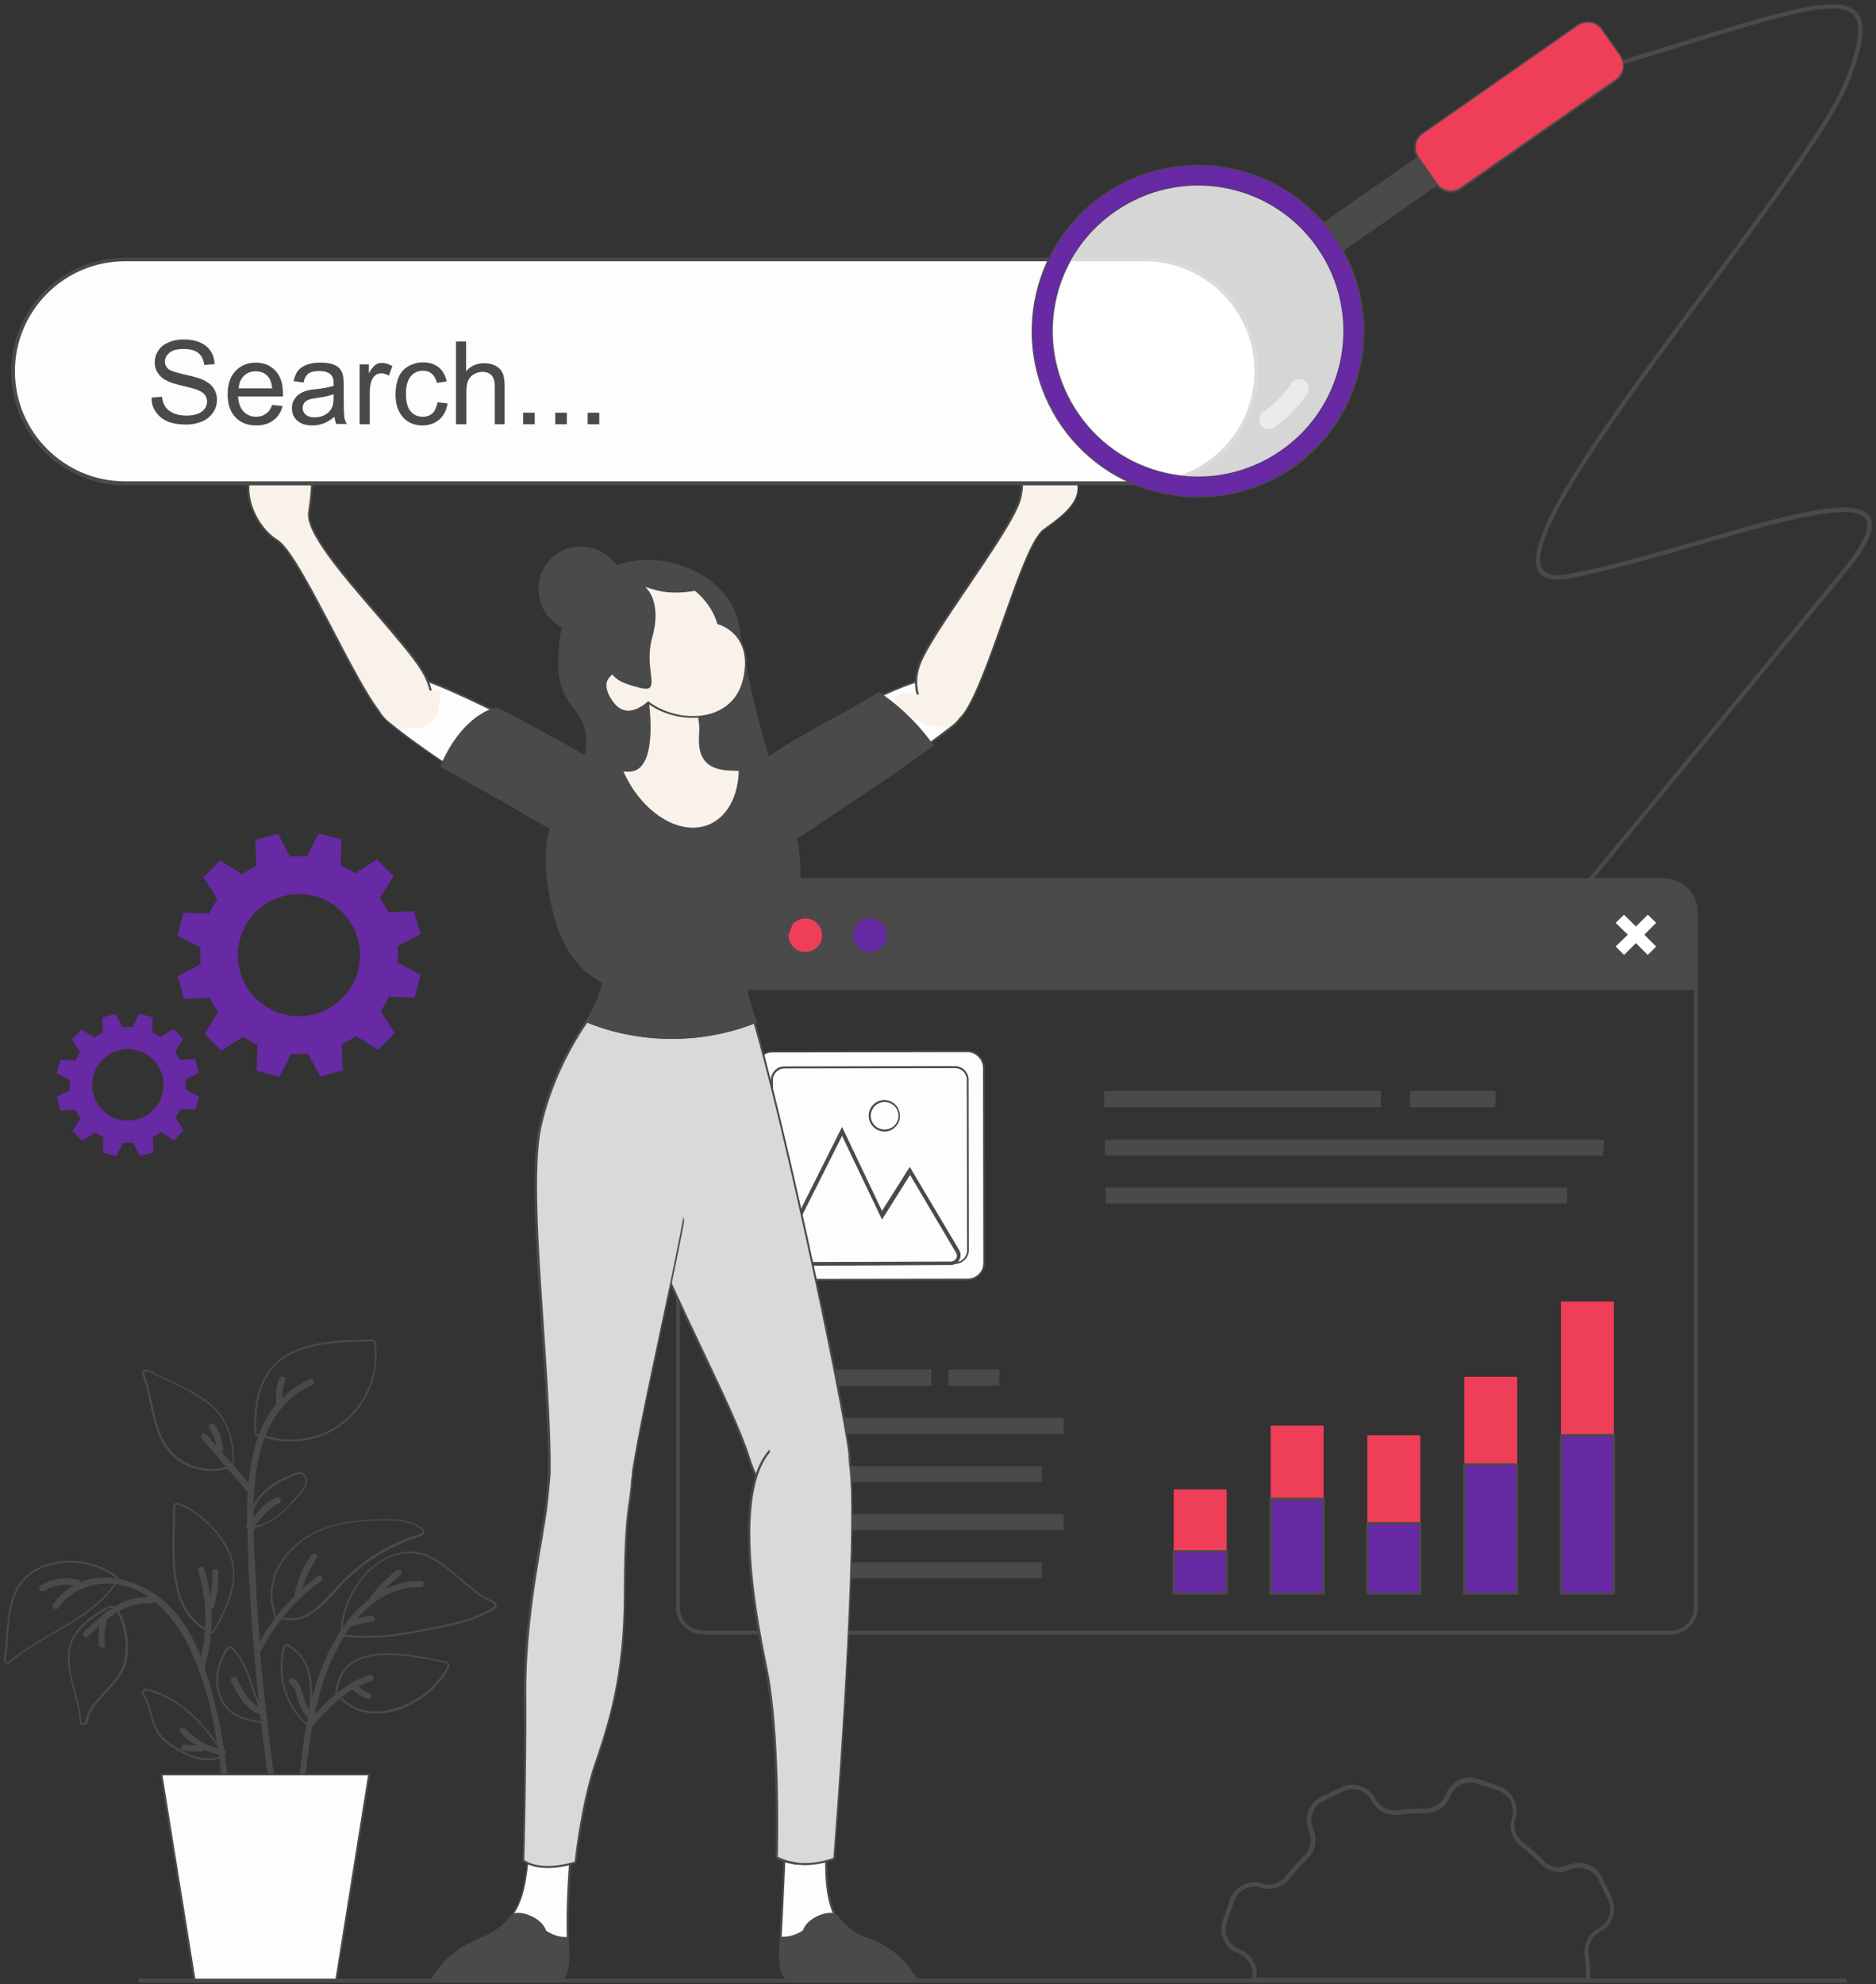 <svg xmlns="http://www.w3.org/2000/svg" width="349" height="369" viewBox="0 0 349 369" fill="none"><rect x="0" y="0" width="349" height="369" fill="#333333" stroke="none"/><path d="M295.826 368.559H232.996V368.182C232.996 367.859 232.996 367.536 232.996 367.213C233.05 365.544 232.081 364.036 230.627 363.39L230.035 363.121C227.774 362.098 226.643 359.567 227.451 357.199L228.797 353.268C229.604 350.953 232.081 349.607 234.504 350.199L235.096 350.361C236.657 350.738 238.326 350.146 239.295 348.8C240.264 347.507 241.395 346.269 242.579 345.139C243.764 343.954 244.195 342.285 243.602 340.778L243.387 340.185C242.526 337.87 243.549 335.232 245.756 334.155L249.471 332.379C251.678 331.302 254.424 332.109 255.662 334.209L255.985 334.748C256.793 336.147 258.408 336.847 260.077 336.632C261.692 336.417 263.361 336.309 264.977 336.363C266.646 336.363 268.153 335.447 268.799 333.994L269.068 333.402C270.091 331.14 272.676 330.01 274.991 330.817L278.921 332.163C281.236 332.971 282.582 335.447 281.99 337.87L281.828 338.462C281.451 340.024 282.044 341.693 283.39 342.662C284.736 343.685 285.974 344.762 287.051 345.946C288.181 347.131 289.904 347.561 291.412 346.969L292.004 346.754C294.319 345.892 296.957 346.915 298.034 349.123L299.811 352.838C300.887 355.099 300.134 357.737 297.98 359.029L297.442 359.352C296.042 360.16 295.342 361.775 295.557 363.444C295.773 365.005 295.88 366.567 295.826 368.128V368.559ZM233.75 367.805H295.073C295.073 366.405 294.965 365.005 294.803 363.659C294.534 361.667 295.45 359.783 297.065 358.814L297.603 358.491C299.38 357.414 300.08 355.206 299.164 353.322L297.388 349.607C296.473 347.777 294.265 346.861 292.381 347.615L291.788 347.831C290.012 348.53 287.966 348.046 286.566 346.592C285.489 345.462 284.305 344.385 283.013 343.416C281.451 342.231 280.698 340.239 281.182 338.409L281.344 337.763C281.828 335.771 280.698 333.671 278.759 333.025L274.829 331.679C272.891 331.033 270.737 331.948 269.876 333.832L269.607 334.425C268.853 336.147 267.076 337.224 265.138 337.224C265.084 337.224 265.084 337.224 265.03 337.224C263.415 337.17 261.854 337.278 260.239 337.493C258.247 337.763 256.362 336.847 255.393 335.232L255.07 334.694C253.993 332.917 251.732 332.217 249.902 333.132L246.187 334.909C244.356 335.824 243.441 338.032 244.195 339.916L244.41 340.508C245.11 342.285 244.625 344.385 243.172 345.731C242.041 346.861 240.964 348.046 239.995 349.284C238.811 350.846 236.819 351.599 234.934 351.115L234.342 350.953C232.35 350.469 230.25 351.599 229.604 353.537L228.258 357.468C227.558 359.46 228.474 361.559 230.412 362.421L231.004 362.69C232.727 363.498 233.857 365.274 233.804 367.266C233.75 367.428 233.75 367.589 233.75 367.805Z" fill="#4A4A4A"></path><path d="M282.959 179.798L282.367 179.314C282.798 178.829 323.77 129.189 342.829 105.877C346.651 101.193 348.105 98.07 347.082 96.509C344.821 93.063 330.176 97.263 316.017 101.354C307.618 103.777 298.896 106.308 291.735 107.6C288.936 108.084 287.051 107.654 286.244 106.308C282.529 100.278 300.08 76.642 317.04 53.814C329.1 37.609 340.46 22.319 343.475 14.404C345.897 7.997 346.328 4.39 344.821 2.775C341.913 -0.348 331.092 2.99 311.548 9.02C305.895 10.797 299.434 12.735 292.22 14.889L292.004 14.135C299.219 11.981 305.68 9.989 311.333 8.266C331.845 1.913 342.129 -1.263 345.413 2.236C347.19 4.121 346.813 7.836 344.228 14.673C341.213 22.642 329.8 37.986 317.686 54.245C301.642 75.835 283.498 100.278 286.944 105.823C287.59 106.9 289.205 107.223 291.628 106.792C298.734 105.5 307.456 102.97 315.855 100.547C331.63 95.971 345.198 92.04 347.836 96.024C349.074 97.909 347.728 101.193 343.529 106.308C324.308 129.674 283.336 179.314 282.959 179.798Z" fill="#4A4A4A"></path><path d="M36.978 199.47L36.294 196.977L33.48 197.111C33.225 196.562 32.917 196.039 32.582 195.556L34.069 193.171L32.233 191.361L29.861 192.876C29.365 192.541 28.842 192.246 28.306 191.991L28.4 189.177L25.907 188.52L24.607 191.013C24.017 190.973 23.414 190.973 22.811 191.026L21.484 188.547L18.991 189.23L19.125 192.045C18.576 192.3 18.053 192.608 17.571 192.943L15.185 191.455L13.376 193.291L14.89 195.664C14.555 196.16 14.26 196.682 14.005 197.218L11.191 197.125L10.534 199.617L13.027 200.918C12.987 201.507 12.987 202.11 13.04 202.713L10.561 204.04L11.245 206.533L14.059 206.399C14.314 206.949 14.622 207.471 14.957 207.954L13.469 210.34L15.306 212.149L17.678 210.634C18.174 210.97 18.696 211.264 19.233 211.519L19.139 214.334L21.632 214.99L22.932 212.497C23.521 212.538 24.125 212.538 24.728 212.484L26.055 214.964L28.547 214.28L28.413 211.465C28.963 211.211 29.486 210.903 29.968 210.567L32.354 212.055L34.163 210.219L32.649 207.847C32.984 207.351 33.279 206.828 33.533 206.292L36.348 206.386L37.005 203.893L34.512 202.593C34.552 202.003 34.552 201.4 34.498 200.797L36.978 199.47ZM25.532 208.155C21.994 209.12 18.348 207.043 17.383 203.504C16.418 199.966 18.495 196.32 22.034 195.355C25.572 194.39 29.218 196.468 30.183 200.006C31.148 203.531 29.07 207.19 25.532 208.155Z" fill="#6729A4"></path><path d="M78.204 173.71L77.038 169.462L72.226 169.676C71.784 168.738 71.261 167.853 70.685 167.022L73.231 162.934L70.095 159.838L66.034 162.438C65.19 161.862 64.292 161.353 63.367 160.924L63.528 156.112L59.266 155L57.054 159.275C56.036 159.195 55.017 159.208 53.985 159.302L51.72 155.054L47.471 156.22L47.686 161.031C46.748 161.474 45.863 161.996 45.032 162.573L40.944 160.026L37.848 163.162L40.448 167.223C39.872 168.068 39.363 168.966 38.934 169.89L34.122 169.73L33.01 173.992L37.285 176.203C37.205 177.222 37.218 178.24 37.312 179.272L33.063 181.537L34.229 185.786L39.041 185.572C39.483 186.51 40.006 187.394 40.582 188.225L38.036 192.313L41.172 195.409L45.233 192.809C46.077 193.385 46.975 193.895 47.9 194.324L47.739 199.135L52.001 200.248L54.213 195.972C55.231 196.052 56.25 196.039 57.282 195.945L59.547 200.194L63.796 199.028L63.581 194.216C64.519 193.774 65.404 193.251 66.235 192.675L70.323 195.222L73.419 192.085L70.819 188.024C71.395 187.18 71.904 186.282 72.333 185.357L77.145 185.518L78.257 181.256L73.982 179.044C74.062 178.026 74.049 177.007 73.955 175.975L78.204 173.71ZM58.609 188.574C52.564 190.236 46.319 186.671 44.657 180.626C42.995 174.581 46.56 168.336 52.605 166.674C58.649 165.012 64.895 168.577 66.557 174.622C68.219 180.666 64.667 186.912 58.609 188.574Z" fill="#6729A4"></path><path d="M54.197 268.094C52.259 268.094 50.321 267.771 48.436 267.072C48.221 267.179 47.952 267.179 47.682 267.072C47.467 266.964 47.306 266.695 47.306 266.425C47.198 262.118 47.629 255.981 52.205 252.643C56.727 249.305 63.404 249.197 68.787 249.143H69.218C69.541 249.143 69.918 249.412 69.918 249.735C70.672 255.496 68.465 261.095 63.996 264.649C61.196 266.91 57.751 268.094 54.197 268.094ZM48.382 266.641L48.544 266.695C53.82 268.633 59.527 267.771 63.834 264.326C68.195 260.826 70.403 255.388 69.595 249.735C69.595 249.574 69.38 249.466 69.218 249.466H68.787C63.457 249.574 56.889 249.628 52.42 252.912C47.952 256.142 47.575 262.172 47.629 266.372C47.629 266.587 47.736 266.641 47.844 266.695C48.006 266.748 48.167 266.748 48.329 266.695L48.382 266.641Z" fill="#4A4A4A"></path><path d="M39.39 273.586C36.214 273.586 33.145 272.24 31.207 269.763C29.215 267.287 28.569 264.11 27.922 261.041C27.546 259.211 27.169 257.38 26.469 255.658C26.361 255.388 26.415 255.119 26.63 254.904C26.9 254.688 27.276 254.635 27.546 254.742C28.622 255.281 29.699 255.819 30.884 256.357C34.006 257.811 37.237 259.319 39.713 261.58C42.298 263.895 43.59 267.395 43.536 271.971C43.536 272.294 43.374 272.563 43.051 272.671C42.944 272.832 42.782 272.994 42.621 273.048C41.598 273.425 40.467 273.586 39.39 273.586ZM27.276 255.065C27.169 255.065 27.007 255.119 26.953 255.173C26.9 255.227 26.792 255.335 26.846 255.496C27.546 257.219 27.922 259.103 28.299 260.934C28.945 263.949 29.592 267.071 31.53 269.494C34.06 272.671 38.529 273.963 42.567 272.671C42.675 272.617 42.782 272.563 42.836 272.402L42.89 272.294H42.998C43.105 272.294 43.267 272.186 43.267 271.917C43.321 267.448 42.082 264.057 39.552 261.795C37.129 259.588 33.899 258.08 30.83 256.627C29.645 256.088 28.515 255.55 27.492 255.012C27.384 255.065 27.33 255.065 27.276 255.065Z" fill="#4A4A4A"></path><path d="M54.142 301.313C53.335 301.313 52.42 301.152 51.45 300.883C51.02 300.775 50.912 300.398 50.912 300.075C48.705 293.184 53.389 287.369 58.665 284.839C61.572 283.493 64.91 282.739 69.217 282.577H69.487C72.717 282.416 76.055 282.308 78.747 284.354C78.962 284.515 79.016 284.731 78.962 285C78.909 285.269 78.693 285.538 78.424 285.646C72.394 287.53 67.01 290.869 62.972 295.391C62.703 295.66 62.434 295.983 62.218 296.252C59.849 298.783 57.588 301.313 54.142 301.313ZM72.017 282.739C71.209 282.739 70.348 282.793 69.54 282.793H69.271C65.018 282.954 61.68 283.708 58.826 285.054C53.658 287.531 49.081 293.237 51.235 299.914V299.967V300.021C51.181 300.183 51.235 300.398 51.504 300.506C56.404 302.067 58.934 299.214 61.895 295.876C62.164 295.606 62.434 295.283 62.703 295.014C66.795 290.492 72.232 287.046 78.316 285.162C78.478 285.108 78.585 284.946 78.639 284.785C78.639 284.677 78.639 284.569 78.532 284.516C76.647 283.062 74.332 282.739 72.017 282.739Z" fill="#4A4A4A"></path><path d="M68.14 304.598C66.74 304.598 65.394 304.544 64.048 304.382C63.833 304.329 63.618 304.221 63.51 304.059C63.402 303.844 63.349 303.575 63.402 303.359C63.349 303.252 63.295 303.144 63.349 302.983C63.887 297.491 67.225 291.084 73.47 288.984C74.924 288.5 76.27 288.392 77.616 288.661C77.616 288.661 77.67 288.661 77.724 288.661C80.469 289.146 82.838 291.03 85.153 293.076L85.261 293.13L85.746 293.507C87.63 295.122 89.568 296.845 91.668 297.706C91.722 297.76 91.776 297.76 91.883 297.814C92.153 297.922 92.368 298.191 92.422 298.46C92.475 298.729 92.314 298.998 92.045 299.16C88.707 301.367 84.615 302.229 80.631 302.983C80.093 303.09 79.5 303.198 78.962 303.306C74.87 304.167 71.371 304.598 68.14 304.598ZM76.162 288.823C75.301 288.823 74.439 288.984 73.524 289.254C67.44 291.299 64.21 297.599 63.672 302.929C63.672 303.036 63.725 303.09 63.725 303.144L63.779 303.198L63.725 303.359C63.672 303.521 63.725 303.682 63.779 303.79C63.833 303.844 63.941 303.952 64.102 304.005C68.409 304.49 73.093 304.167 78.8 302.983C79.339 302.875 79.877 302.767 80.469 302.659C84.4 301.852 88.491 301.044 91.776 298.891C91.937 298.783 91.991 298.675 91.991 298.514C91.991 298.352 91.883 298.191 91.722 298.137C91.668 298.137 91.56 298.083 91.506 298.029C89.353 297.114 87.415 295.391 85.53 293.776L84.938 293.291C82.623 291.299 80.362 289.469 77.67 288.984H77.616C77.078 288.877 76.593 288.823 76.162 288.823Z" fill="#4A4A4A"></path><path d="M69.918 318.65C67.71 318.65 65.018 318.004 62.865 315.473C62.542 315.366 62.327 315.096 62.38 314.773C62.596 312.35 63.511 310.466 65.18 309.282C69.326 306.159 76.971 307.72 82.032 308.797C82.409 308.851 82.731 308.959 83.055 309.012C83.27 309.066 83.431 309.174 83.539 309.389C83.647 309.605 83.647 309.874 83.539 310.143C81.439 314.45 76.325 318.004 71.425 318.596C70.941 318.596 70.456 318.65 69.918 318.65ZM72.179 307.774C69.595 307.774 67.172 308.205 65.395 309.551C63.834 310.682 62.973 312.458 62.757 314.827C62.757 315.096 62.919 315.15 63.026 315.15H63.08L63.134 315.204C65.665 318.219 69.002 318.488 71.371 318.165C76.163 317.573 81.17 314.073 83.216 309.874C83.27 309.766 83.27 309.551 83.216 309.443C83.162 309.336 83.108 309.282 83.001 309.282C82.678 309.228 82.355 309.174 81.978 309.066C79.178 308.528 75.517 307.774 72.179 307.774Z" fill="#4A4A4A"></path><path d="M39.391 303.79C39.175 303.79 38.906 303.682 38.745 303.467C38.691 303.467 38.637 303.467 38.583 303.413C31.692 299.913 31.961 291.03 32.123 283.869C32.176 282.577 32.176 281.339 32.176 280.208C32.176 279.993 32.284 279.724 32.499 279.562C32.715 279.401 32.93 279.401 33.145 279.455C36.914 280.854 40.952 284.677 42.729 288.553C44.99 293.56 42.567 298.621 39.929 303.359C39.822 303.682 39.66 303.79 39.391 303.79ZM32.984 279.831C32.876 279.831 32.822 279.885 32.769 279.885C32.661 279.993 32.553 280.101 32.607 280.208C32.607 281.339 32.607 282.577 32.553 283.869C32.338 290.922 32.123 299.698 38.799 303.09C38.852 303.09 38.852 303.09 38.906 303.144H38.96L39.014 303.198C39.122 303.305 39.283 303.413 39.391 303.413C39.498 303.413 39.606 303.359 39.66 303.198C42.298 298.514 44.667 293.56 42.46 288.715C40.737 284.892 36.806 281.124 33.092 279.778C33.038 279.831 32.984 279.831 32.984 279.831Z" fill="#4A4A4A"></path><path d="M1.488 309.389C1.38 309.389 1.272 309.336 1.111 309.282C0.842 309.12 0.68 308.797 0.734 308.42C0.949 307.128 1.057 305.782 1.165 304.329C1.542 299.322 1.972 294.153 6.979 291.623C11.61 289.307 17.855 289.954 21.839 293.238C22 293.399 22.108 293.561 22.108 293.776C22.108 293.991 21.947 294.207 21.731 294.368C18.824 298.729 14.409 301.314 10.102 303.736C7.302 305.352 4.449 307.021 1.972 309.174C1.811 309.336 1.649 309.389 1.488 309.389ZM13.009 290.6C10.963 290.6 8.918 291.03 7.087 291.946C2.241 294.422 1.865 299.483 1.488 304.382C1.38 305.782 1.272 307.182 1.057 308.528C1.003 308.743 1.111 308.905 1.272 309.013C1.434 309.12 1.595 309.066 1.757 308.959C4.234 306.805 7.141 305.136 9.94 303.521C14.194 301.098 18.555 298.514 21.462 294.261L21.57 294.153C21.677 294.099 21.785 293.938 21.785 293.83C21.785 293.722 21.731 293.668 21.677 293.561C19.255 291.623 16.132 290.6 13.009 290.6Z" fill="#4A4A4A"></path><path d="M15.648 320.857C15.217 320.857 14.84 320.588 14.84 320.103C14.732 318.327 14.248 316.496 13.763 314.72C13.063 312.081 12.31 309.389 12.741 306.697C13.333 302.929 16.886 300.506 20.224 298.675C20.493 298.514 20.87 298.568 21.086 298.783C21.409 298.729 21.732 298.837 21.893 299.106C23.885 302.175 24.424 307.182 23.131 310.251C22.378 311.974 21.086 313.32 19.847 314.666C18.232 316.389 16.725 317.95 16.294 320.319C16.24 320.642 15.971 320.857 15.648 320.857ZM20.601 298.945C20.547 298.945 20.493 298.945 20.386 298.998C17.102 300.829 13.656 303.144 13.063 306.751C12.633 309.389 13.333 312.081 14.033 314.612C14.517 316.389 15.002 318.219 15.109 320.05C15.109 320.265 15.325 320.427 15.54 320.48C15.648 320.48 15.809 320.48 15.863 320.211C16.348 317.788 17.963 316.066 19.524 314.397C20.762 313.104 22.001 311.758 22.701 310.089C23.939 307.128 23.401 302.175 21.462 299.268C21.301 298.998 21.032 299.106 20.978 299.106L20.87 299.16L20.762 299.052C20.87 299.052 20.762 298.945 20.601 298.945Z" fill="#4A4A4A"></path><path d="M38.69 327.371C36.806 327.371 34.706 326.618 32.23 325.056C30.668 324.087 29.699 323.118 29.053 321.934C28.515 320.911 28.192 319.834 27.922 318.757C27.599 317.519 27.223 316.281 26.469 315.15C26.307 314.881 26.307 314.612 26.469 314.342C26.684 314.073 27.007 313.965 27.276 314.019C33.899 315.688 37.775 320.426 41.167 325.164C41.544 325.11 41.813 325.326 41.974 325.595C42.136 325.864 42.082 326.295 41.705 326.564C40.79 327.156 39.767 327.371 38.69 327.371ZM27.115 314.396C26.953 314.396 26.846 314.504 26.738 314.612C26.684 314.665 26.63 314.827 26.738 314.988C27.546 316.173 27.869 317.465 28.245 318.703C28.515 319.726 28.838 320.803 29.376 321.772C29.968 322.849 30.938 323.818 32.445 324.733C36.214 327.102 39.175 327.641 41.544 326.295C41.759 326.187 41.759 325.972 41.705 325.81C41.598 325.649 41.436 325.487 41.221 325.595L41.113 325.649L41.059 325.541C37.721 320.803 33.845 316.065 27.33 314.396C27.169 314.396 27.115 314.396 27.115 314.396Z" fill="#4A4A4A"></path><path d="M49.082 320.48C49.029 320.48 49.029 320.48 48.975 320.48C45.852 320.157 42.46 319.35 40.899 315.796C39.66 312.997 40.091 309.712 42.083 306.536C42.191 306.321 42.406 306.213 42.675 306.159C42.891 306.105 43.106 306.213 43.268 306.374C45.367 308.42 46.229 311.112 47.144 313.697C47.736 315.527 48.382 317.411 49.459 319.027C49.513 319.08 49.513 319.134 49.513 319.188C49.728 319.403 49.782 319.78 49.675 320.103C49.567 320.373 49.352 320.48 49.082 320.48ZM42.783 306.536C42.622 306.536 42.514 306.644 42.406 306.751C40.468 309.874 40.037 312.997 41.222 315.689C42.729 319.08 46.014 319.834 49.029 320.157C49.19 320.157 49.298 320.103 49.352 319.996C49.405 319.834 49.405 319.619 49.244 319.457L49.19 319.403V319.35C49.19 319.296 49.19 319.296 49.136 319.242C48.059 317.573 47.413 315.635 46.821 313.804C45.906 311.112 45.044 308.636 43.052 306.59C42.998 306.59 42.891 306.536 42.783 306.536Z" fill="#4A4A4A"></path><path d="M46.982 284.462C46.928 284.462 46.875 284.462 46.821 284.462C46.444 284.408 46.228 284.085 46.228 283.762C46.228 283.708 46.228 283.654 46.228 283.6C46.228 283.546 46.228 283.546 46.228 283.493C46.228 283.439 46.228 283.331 46.228 283.223C46.336 280.639 47.736 278.216 50.105 276.44C51.128 275.686 52.366 274.986 53.981 274.34C54.089 274.286 54.197 274.232 54.304 274.178C55.004 273.855 55.866 273.479 56.566 274.071C56.889 274.34 57.104 274.717 57.158 275.148C57.266 276.44 55.758 278.055 54.897 279.024C54.735 279.185 54.574 279.347 54.466 279.455C52.312 281.985 50.051 283.493 47.628 284.085C47.521 284.3 47.252 284.462 46.982 284.462ZM55.758 274.125C55.327 274.125 54.897 274.34 54.466 274.501C54.358 274.555 54.251 274.609 54.143 274.663C52.581 275.309 51.343 276.009 50.374 276.763C48.059 278.486 46.767 280.801 46.605 283.277C46.605 283.385 46.605 283.385 46.605 283.439C46.605 283.493 46.605 283.546 46.605 283.6C46.605 283.654 46.605 283.654 46.605 283.708C46.605 283.977 46.821 284.085 46.928 284.085C47.09 284.139 47.305 284.031 47.413 283.869L47.467 283.762H47.575C49.997 283.223 52.205 281.77 54.304 279.239C54.412 279.132 54.574 278.97 54.735 278.755C55.596 277.84 56.943 276.332 56.889 275.148C56.889 274.824 56.727 274.555 56.458 274.286C56.189 274.178 55.973 274.125 55.758 274.125Z" fill="#4A4A4A"></path><path d="M57.319 320.965C57.158 320.965 56.996 320.911 56.835 320.75C52.851 316.981 51.343 311.597 52.689 306.321C52.743 306.105 52.905 305.89 53.12 305.836C53.335 305.728 53.605 305.782 53.766 305.89C58.504 308.743 58.45 314.127 57.696 319.511L57.75 319.565C57.804 319.619 57.858 319.673 57.858 319.727C58.181 320.05 58.127 320.48 57.858 320.75C57.75 320.857 57.535 320.965 57.319 320.965ZM53.389 306.105C53.335 306.105 53.282 306.105 53.228 306.159C53.12 306.213 53.012 306.321 53.012 306.428C51.666 311.597 53.228 316.873 57.05 320.534C57.266 320.696 57.481 320.642 57.642 320.48C57.75 320.373 57.858 320.157 57.642 319.942C57.589 319.888 57.535 319.834 57.481 319.78C57.427 319.727 57.427 319.727 57.373 319.673L57.319 319.619V319.511C58.073 314.181 58.181 308.905 53.551 306.159C53.497 306.105 53.443 306.105 53.389 306.105Z" fill="#4A4A4A"></path><path d="M39.982 316.819C39.444 314.558 38.798 312.296 38.044 310.089C38.044 310.089 38.044 310.035 38.098 310.035C39.121 306.482 39.552 302.875 39.336 299.267C39.552 299.213 39.713 299.106 39.767 298.89C40.413 296.791 40.736 294.583 40.629 292.376C40.575 291.622 39.444 291.622 39.498 292.376C39.552 293.937 39.444 295.445 39.121 296.898C38.906 295.176 38.529 293.507 37.99 291.784C37.775 291.084 36.644 291.353 36.86 292.107C38.475 297.437 38.636 302.821 37.398 308.205C36.321 305.459 34.975 302.821 33.145 300.506C28.838 295.014 21.085 291.676 14.893 294.26C14.893 294.045 14.732 293.83 14.463 293.776C12.094 293.183 9.671 293.56 7.571 294.852C6.925 295.229 7.517 296.252 8.163 295.875C9.886 294.852 11.771 294.476 13.709 294.852C12.255 295.66 10.963 296.791 9.832 298.406C9.402 298.998 10.425 299.59 10.855 298.998C13.816 294.906 19.2 293.614 23.884 295.122C25.23 295.552 26.523 296.198 27.653 297.006C22.7 296.898 18.985 300.183 15.647 303.467C15.109 304.005 15.916 304.813 16.455 304.274C17.101 303.628 17.801 302.982 18.5 302.336C18.285 303.521 18.285 304.651 18.393 305.89C18.447 306.643 19.631 306.643 19.523 305.89C19.362 304.382 19.47 302.875 19.846 301.421C19.846 301.367 19.846 301.259 19.846 301.206C22.215 299.321 24.907 297.975 28.138 298.191C28.461 298.191 28.622 298.029 28.676 297.814C31.314 299.86 33.36 302.713 34.868 305.674C37.829 311.596 39.552 318.326 40.521 325.11C38.152 324.518 36.052 323.226 34.383 321.395C33.899 320.857 33.091 321.664 33.575 322.203C34.437 323.118 35.352 323.926 36.429 324.572C35.783 324.572 35.083 324.518 34.437 324.41C33.683 324.303 33.414 325.433 34.114 325.541C35.245 325.702 36.321 325.756 37.452 325.702C37.667 325.702 37.829 325.541 37.937 325.379C38.798 325.756 39.659 326.079 40.629 326.295C40.682 326.295 40.682 326.295 40.736 326.295C41.167 329.579 41.436 332.863 41.544 335.986C41.598 336.739 42.728 336.739 42.674 335.986C42.405 329.471 41.544 323.118 39.982 316.819Z" fill="#4A4A4A"></path><path d="M59.204 293.076C58.181 293.83 57.158 294.637 56.243 295.499C56.781 293.453 57.697 291.569 58.935 289.792C59.366 289.2 58.343 288.607 57.912 289.2C56.404 291.353 55.382 293.722 54.843 296.306C54.789 296.468 54.843 296.629 54.897 296.737C52.313 299.268 50.105 302.121 48.328 305.298C48.005 301.314 47.736 297.329 47.575 293.345C47.413 290.492 47.198 287.315 47.144 284.085C48.49 282.308 49.89 280.532 51.99 279.509C52.636 279.186 52.097 278.216 51.397 278.486C49.621 279.293 48.328 280.693 47.144 282.201C47.144 280.693 47.144 279.132 47.252 277.57C47.359 277.409 47.359 277.247 47.306 277.032C47.898 268.848 50.321 261.149 58.127 257.542C58.827 257.219 58.235 256.25 57.535 256.519C55.543 257.435 53.928 258.619 52.528 259.965C52.474 258.834 52.636 257.758 53.066 256.681C53.336 255.981 52.205 255.712 51.936 256.358C51.343 257.865 51.236 259.427 51.451 260.988V261.042C48.113 265.026 46.767 270.302 46.229 275.794C44.56 273.856 42.891 271.917 41.222 269.979C41.383 269.871 41.491 269.764 41.491 269.495C41.383 267.879 40.899 266.372 39.93 265.026C39.499 264.434 38.476 265.026 38.907 265.618C39.607 266.587 40.037 267.664 40.199 268.848C39.553 268.149 38.961 267.395 38.314 266.695C37.83 266.156 37.022 266.964 37.507 267.502C40.36 270.841 43.214 274.125 46.067 277.463C45.96 279.509 45.906 281.501 45.96 283.493C45.96 283.547 45.906 283.547 45.906 283.6C45.69 283.87 45.798 284.139 46.013 284.3C46.067 286.239 46.121 288.123 46.175 289.953C46.552 299.16 47.252 308.366 48.275 317.519C46.175 316.389 45.044 314.181 44.021 312.135C43.698 311.489 42.675 312.028 42.998 312.727C44.183 315.096 45.529 317.627 48.059 318.757C48.167 318.811 48.275 318.811 48.382 318.811C49.028 324.68 49.836 330.548 50.751 336.417C50.859 337.17 51.99 336.847 51.882 336.094C50.374 326.456 49.244 316.819 48.382 307.128C48.49 307.074 48.598 307.02 48.652 306.859C51.29 301.744 55.005 297.437 59.689 294.045C60.389 293.668 59.796 292.645 59.204 293.076Z" fill="#4A4A4A"></path><path d="M78.317 293.991C75.894 293.937 73.686 294.53 71.641 295.553C72.502 294.637 73.417 293.776 74.44 293.022C75.032 292.591 74.44 291.568 73.848 291.999C71.91 293.507 70.241 295.23 68.787 297.168C68.733 297.222 68.679 297.329 68.679 297.383C64.749 300.452 61.896 305.136 60.065 309.605C58.988 312.297 58.181 315.15 57.535 318.004C56.889 316.927 56.512 315.688 56.135 314.504C55.812 313.535 55.542 312.673 54.627 312.135C53.981 311.758 53.389 312.727 54.035 313.158C54.95 313.75 55.166 315.419 55.542 316.388C55.866 317.357 56.242 318.219 56.835 319.026C56.942 319.188 57.104 319.242 57.265 319.296C55.866 326.295 55.489 333.563 54.789 340.562C54.735 341.316 55.866 341.316 55.919 340.562C56.566 334.048 56.942 327.372 58.127 320.911C58.234 320.857 58.288 320.857 58.342 320.749C60.55 318.327 62.811 315.904 65.557 314.235C66.364 314.989 67.333 315.581 68.41 315.958C69.11 316.173 69.433 315.096 68.733 314.827C67.926 314.558 67.226 314.181 66.633 313.643C67.387 313.266 68.195 312.889 69.056 312.62C69.756 312.404 69.487 311.274 68.733 311.489C67.603 311.812 66.58 312.297 65.611 312.835C65.449 312.835 65.287 312.943 65.18 313.104C62.703 314.612 60.55 316.658 58.557 318.811C58.934 316.981 59.365 315.204 59.904 313.427C61.034 309.82 62.811 305.836 65.234 302.498H65.287C66.58 302.067 67.926 301.744 69.325 301.583C70.079 301.475 69.756 300.344 69.002 300.452C68.141 300.56 67.279 300.775 66.472 300.99C69.487 297.491 73.363 295.068 78.263 295.176C79.07 295.176 79.07 293.991 78.317 293.991Z" fill="#4A4A4A"></path><path d="M68.68 330.01L67.765 335.717L66.096 346L62.488 368.343H36.215L32.608 346L30.992 335.717L30.077 330.01H68.68Z" fill="#FDFDFD"></path><path d="M62.65 368.559H36.053L29.808 329.848H68.895L62.65 368.559ZM36.376 368.182H62.38L68.464 330.171H30.238L36.376 368.182Z" fill="#4A4A4A"></path><path d="M343.529 367.966H25.77V368.72H343.529V367.966Z" fill="#4A4A4A"></path><path d="M310.848 303.951H130.756C128.01 303.951 125.749 301.69 125.749 298.944V169.622C125.749 166.177 128.549 163.323 132.048 163.323H309.556C313.002 163.323 315.855 166.123 315.855 169.622V298.944C315.855 301.744 313.594 303.951 310.848 303.951ZM132.048 164.131C128.979 164.131 126.503 166.607 126.503 169.676V298.998C126.503 301.367 128.387 303.251 130.756 303.251H310.848C313.217 303.251 315.102 301.313 315.102 298.998V169.622C315.102 166.554 312.625 164.077 309.556 164.077H132.048V164.131Z" fill="#4A4A4A"></path><path d="M315.479 184.105H126.126V169.676C126.126 166.392 128.764 163.754 132.048 163.754H309.556C312.84 163.754 315.479 166.392 315.479 169.676V184.105Z" fill="#4A4A4A"></path><path d="M158.698 173.929C158.698 172.206 160.098 170.807 161.821 170.807C163.544 170.807 164.944 172.206 164.944 173.929C164.944 175.652 163.544 177.052 161.821 177.052C160.098 177.052 158.698 175.652 158.698 173.929Z" fill="#6729A4"></path><path d="M146.692 173.929C146.692 172.206 148.092 170.807 149.815 170.807C151.538 170.807 152.938 172.206 152.938 173.929C152.938 175.652 151.538 177.052 149.815 177.052C148.092 177.052 146.692 175.652 146.692 173.929Z" fill="#EF3E58"></path><path d="M134.632 173.929C134.632 172.206 136.032 170.807 137.755 170.807C139.477 170.807 140.877 172.206 140.877 173.929C140.877 175.652 139.477 177.052 137.755 177.052C136.032 177.052 134.632 175.652 134.632 173.929Z" fill="white"></path><path d="M300.564 171.614L302.126 170.107L304.333 172.314L306.541 170.107L308.102 171.614L305.895 173.822L308.102 176.029L306.541 177.591L304.333 175.383L302.126 177.591L300.564 176.029L302.826 173.822L300.564 171.614Z" fill="white"></path><path d="M228.205 276.978H218.353V296.36H228.205V276.978Z" fill="#EF3E58"></path><path d="M228.205 288.499H218.353V296.36H228.205V288.499Z" fill="#6729A4"></path><path d="M228.42 296.575H218.137V288.284H228.42V296.575ZM218.567 296.144H227.989V288.714H218.567V296.144Z" fill="#4A4A4A"></path><path d="M246.241 265.133H236.389V296.36H246.241V265.133Z" fill="#EF3E58"></path><path d="M246.241 278.754H236.389V296.36H246.241V278.754Z" fill="#6729A4"></path><path d="M246.456 296.575H236.173V278.539H246.456V296.575ZM236.604 296.144H246.025V279.024H236.604V296.144Z" fill="#4A4A4A"></path><path d="M264.223 266.91H254.37V296.306H264.223V266.91Z" fill="#EF3E58"></path><path d="M264.224 283.277H254.371V296.36H264.224V283.277Z" fill="#6729A4"></path><path d="M264.439 296.575H254.155V283.062H264.439V296.575ZM254.586 296.144H264.008V283.492H254.586V296.144Z" fill="#4A4A4A"></path><path d="M282.259 256.034H272.406V296.36H282.259V256.034Z" fill="#EF3E58"></path><path d="M282.26 272.348H272.407V296.36H282.26V272.348Z" fill="#6729A4"></path><path d="M282.475 296.575H272.191V272.132H282.475V296.575ZM272.622 296.145H282.044V272.563H272.622V296.145Z" fill="#4A4A4A"></path><path d="M300.241 242.036H290.389V296.36H300.241V242.036Z" fill="#EF3E58"></path><path d="M300.241 266.91H290.389V296.306H300.241V266.91Z" fill="#6729A4"></path><path d="M300.51 296.575H290.173V266.694H300.456V296.575H300.51ZM290.604 296.144H300.025V267.179H290.604V296.144Z" fill="#4A4A4A"></path><path d="M180.019 237.944L143.731 237.998C142.008 237.998 140.662 236.652 140.662 234.929L140.608 198.642C140.608 196.919 141.954 195.573 143.677 195.573L179.965 195.519C181.688 195.519 183.034 196.865 183.034 198.588L183.088 234.876C183.088 236.545 181.688 237.944 180.019 237.944Z" fill="#FDFDFD"></path><path d="M143.73 238.16C141.954 238.16 140.5 236.706 140.5 234.929L140.446 198.642C140.446 196.865 141.9 195.411 143.677 195.411L179.964 195.357C181.741 195.357 183.195 196.811 183.195 198.588L183.248 234.875C183.248 236.652 181.795 238.106 180.018 238.106L143.73 238.16ZM179.964 195.68L143.677 195.734C142.061 195.734 140.769 197.026 140.769 198.642L140.823 234.929C140.823 236.544 142.115 237.837 143.73 237.837L180.018 237.783C181.633 237.783 182.925 236.491 182.925 234.875L182.872 198.588C182.818 196.973 181.526 195.68 179.964 195.68Z" fill="#4A4A4A"></path><path d="M145.992 235.145C145.346 235.145 144.7 234.875 144.216 234.391C143.731 233.906 143.462 233.314 143.462 232.614L143.408 200.849C143.408 199.449 144.539 198.318 145.885 198.318L177.65 198.265C179.05 198.265 180.18 199.395 180.18 200.741L180.234 232.506C180.234 233.152 179.965 233.799 179.48 234.283C178.996 234.768 178.404 235.037 177.704 235.037L145.992 235.145ZM177.758 234.714C178.35 234.714 178.888 234.498 179.265 234.068C179.696 233.637 179.911 233.099 179.911 232.56L179.857 200.795C179.857 199.611 178.888 198.642 177.704 198.642L145.939 198.695C144.754 198.695 143.785 199.664 143.785 200.849L143.839 232.614C143.839 233.206 144.054 233.745 144.485 234.122C144.916 234.552 145.454 234.768 145.992 234.768L177.758 234.714Z" fill="#4A4A4A"></path><path d="M146.638 235.414C145.992 235.414 145.4 235.091 145.077 234.553C144.754 234.014 144.7 233.314 145.023 232.776L156.652 209.571L164.082 225.185L169.25 217.001L178.457 232.507C178.78 233.099 178.78 233.745 178.457 234.337C178.134 234.93 177.542 235.253 176.896 235.253L146.638 235.414ZM156.652 211.24L145.669 233.099C145.507 233.422 145.507 233.853 145.723 234.176C145.938 234.499 146.261 234.714 146.638 234.714L176.896 234.607C177.272 234.607 177.649 234.391 177.865 234.068C178.08 233.745 178.08 233.314 177.865 232.991L169.304 218.509L164.082 226.8L156.652 211.24Z" fill="#4A4A4A"></path><path d="M167.313 207.525C167.313 209.033 166.075 210.271 164.567 210.271C163.06 210.271 161.821 209.033 161.821 207.525C161.821 206.018 163.06 204.779 164.567 204.779C166.128 204.779 167.313 206.018 167.313 207.525Z" fill="#FDFDFD"></path><path d="M164.567 210.432C163.759 210.432 163.005 210.109 162.467 209.571C161.928 209.033 161.605 208.279 161.605 207.471C161.605 205.856 162.951 204.564 164.513 204.564C166.128 204.564 167.42 205.91 167.42 207.525C167.42 208.333 167.097 209.033 166.559 209.571C166.074 210.109 165.374 210.432 164.567 210.432ZM164.567 204.941C163.167 204.941 162.036 206.071 161.982 207.471C161.982 208.171 162.252 208.817 162.736 209.302C163.221 209.786 163.867 210.056 164.567 210.056C165.267 210.056 165.913 209.786 166.397 209.302C166.882 208.817 167.151 208.171 167.151 207.471C167.151 206.125 166.02 204.941 164.567 204.941Z" fill="#4A4A4A"></path><path d="M205.377 202.895L205.431 205.91H256.847L256.955 202.895H205.377Z" fill="#4A4A4A"></path><path d="M205.538 211.94V214.901H298.249L298.357 211.94H205.538Z" fill="#4A4A4A"></path><path d="M205.646 220.877L205.7 223.839H291.466L291.574 220.877H205.646Z" fill="#4A4A4A"></path><path d="M262.285 205.91H278.168L278.222 202.895H262.339L262.285 205.91Z" fill="#4A4A4A"></path><path d="M142.601 254.688V257.703H173.235V254.688H142.601Z" fill="#4A4A4A"></path><path d="M142.653 263.68L142.707 266.695H197.839L197.892 263.68H142.653Z" fill="#4A4A4A"></path><path d="M142.762 272.671L142.816 275.632H193.801L193.855 272.671H142.762Z" fill="#4A4A4A"></path><path d="M142.653 281.608L142.707 284.569H197.839L197.892 281.608H142.653Z" fill="#4A4A4A"></path><path d="M142.762 290.545L142.816 293.507H193.801L193.855 290.545H142.762Z" fill="#4A4A4A"></path><path d="M176.411 257.703H185.887L185.941 254.688H176.465L176.411 257.703Z" fill="#4A4A4A"></path><path d="M159.829 360.214C152.884 357.899 153.692 347.562 153.853 341.424L146.1 342.07C146.1 342.07 145.616 354.614 145.185 361.56C144.754 368.505 146.746 367.859 146.746 367.859H170.382C170.382 367.859 166.775 362.529 159.829 360.214Z" fill="#FDFDFD"></path><path d="M146.585 368.02C146.423 368.02 146.208 367.967 145.993 367.805C145.131 367.105 144.754 364.952 144.97 361.506C145.4 354.614 145.885 342.124 145.885 342.016V341.855L154.015 341.208V341.424C154.015 341.855 154.015 342.285 153.961 342.716C153.799 348.8 153.476 357.952 159.883 360.052C166.828 362.313 170.489 367.697 170.543 367.751L170.759 368.02H146.8C146.692 368.02 146.639 368.02 146.585 368.02ZM146.262 342.178C146.208 343.685 145.723 355.099 145.346 361.56C145.077 365.921 145.777 367.159 146.208 367.536C146.477 367.751 146.639 367.697 146.639 367.697H146.692H169.951C169.09 366.567 165.59 362.367 159.722 360.429C153.099 358.276 153.368 348.907 153.584 342.716C153.584 342.339 153.584 341.962 153.638 341.639L146.262 342.178Z" fill="#4A4A4A"></path><path d="M161.175 360.321C159.076 359.621 157.299 358.114 155.845 356.23C154.876 354.884 150.192 356.391 149.384 358.975C149.384 358.975 147.5 360.375 145.239 360.16C145.239 360.644 145.239 361.129 145.185 361.56C144.754 368.505 146.746 367.859 146.746 367.859H170.382C170.382 367.859 168.121 362.583 161.175 360.321Z" fill="#4A4A4A"></path><path d="M89.892 360.267C99.637 356.229 96.999 346.646 99.421 340.885L106.259 344.708C106.259 344.708 105.344 354.614 105.721 361.613C106.151 368.612 104.159 367.966 104.159 367.966H80.362C80.362 367.966 83.108 363.121 89.892 360.267Z" fill="#FDFDFD"></path><path d="M104.32 368.182C104.267 368.182 104.213 368.182 104.159 368.182H80.093L80.254 367.913C80.308 367.859 83.054 362.96 89.838 360.16C96.568 357.36 97.321 351.761 97.967 346.862C98.237 344.708 98.506 342.608 99.26 340.886L99.313 340.724L106.42 344.654V344.762C106.42 344.87 105.505 354.722 105.882 361.668C106.151 366.029 105.451 367.536 104.859 368.021C104.697 368.128 104.482 368.182 104.32 368.182ZM80.685 367.805H104.213C104.213 367.805 104.428 367.859 104.643 367.644C105.074 367.267 105.774 366.029 105.505 361.614C105.128 355.099 105.882 345.947 105.989 344.816L99.421 341.155C98.775 342.824 98.506 344.762 98.237 346.862C97.591 351.869 96.837 357.576 89.891 360.483C84.185 362.852 81.385 366.728 80.685 367.805Z" fill="#4A4A4A"></path><path d="M89.676 360.375C91.776 359.675 93.553 358.168 95.06 356.23C96.029 354.884 100.767 356.391 101.575 359.029C101.575 359.029 103.459 360.429 105.72 360.214C105.72 360.698 105.72 361.183 105.774 361.614C106.205 368.613 104.213 367.967 104.213 367.967H80.416C80.362 367.967 82.677 362.69 89.676 360.375Z" fill="#4A4A4A"></path><path d="M139.478 187.282C146.046 208.549 158.59 268.902 158.052 271.541C157.46 274.663 144.108 286.939 139.37 271.379C133.178 251.028 95.329 194.227 120.688 177.591C129.948 171.453 137.485 180.821 139.478 187.282Z" fill="#D9D9D9"></path><path d="M147.123 279.293C144.539 279.293 141.147 277.84 139.209 271.433C137.701 266.48 134.309 259.319 130.379 251.082C118.104 225.293 101.306 190.082 120.58 177.43C123.703 175.384 126.88 174.899 130.002 175.976C134.794 177.699 138.347 183.029 139.693 187.228C145.939 207.472 158.806 268.795 158.268 271.594C157.891 273.586 152.615 279.024 147.554 279.293C147.338 279.293 147.231 279.293 147.123 279.293ZM126.718 175.761C124.726 175.761 122.734 176.407 120.796 177.699C101.79 190.189 118.534 225.239 130.702 250.866C134.632 259.158 138.024 266.264 139.586 271.271C141.201 276.494 143.839 279.024 147.5 278.863C152.453 278.593 157.514 273.371 157.891 271.487C158.375 269.118 146.046 209.087 139.316 187.282C138.024 183.137 134.525 177.968 129.895 176.299C128.818 175.976 127.741 175.761 126.718 175.761Z" fill="#4A4A4A"></path><path d="M144.538 345.462C144.538 345.462 145.669 346.162 147.769 346.485C147.876 346.485 147.984 346.539 148.092 346.539C149.869 346.754 152.291 346.7 155.252 345.624C155.252 345.624 160.852 273.694 157.514 270.195C156.006 268.58 145.4 262.604 141.147 273.371C138.885 279.186 138.455 289.846 142.277 308.69C142.385 309.121 142.439 309.605 142.546 310.036C145.131 322.527 144.538 345.462 144.538 345.462Z" fill="#D9D9D9"></path><path d="M149.761 346.862C149.169 346.862 148.631 346.808 148.038 346.754H147.931C147.823 346.754 147.769 346.754 147.661 346.7C145.562 346.377 144.431 345.677 144.377 345.623L144.27 345.57V345.462C144.27 345.247 144.862 322.419 142.278 310.143C142.17 309.659 142.062 309.228 142.008 308.797C138.616 292.053 138.24 280.155 140.878 273.371C142.278 269.818 144.485 267.718 147.446 267.18C152.022 266.264 156.706 269.279 157.514 270.195C160.906 273.694 155.522 342.824 155.307 345.731V345.839L155.199 345.893C153.368 346.485 151.538 346.862 149.761 346.862ZM148.146 346.377C150.3 346.646 152.615 346.377 155.037 345.516C156.976 320.642 159.937 273.102 157.353 270.356C156.276 269.226 151.646 266.641 147.608 267.449C144.754 267.987 142.654 270.033 141.308 273.425C138.67 280.155 139.047 292 142.439 308.636C142.547 309.067 142.601 309.551 142.708 309.982C145.239 321.88 144.754 343.578 144.7 345.3C145.023 345.462 146.046 346 147.769 346.27C147.877 346.27 147.985 346.323 148.092 346.323L148.146 346.377Z" fill="#4A4A4A"></path><path d="M116.219 296.522C116.273 281.07 117.296 279.778 117.565 275.309C117.565 275.148 117.726 273.963 117.672 273.802C120.149 258.027 127.794 227.769 129.032 214.848C130.486 199.611 131.455 196.219 127.848 188.79C124.241 181.36 114.819 183.298 111.373 187.121C109.273 189.436 102.974 198.211 100.444 209.679C97.806 221.685 102.436 255.766 102.167 274.286C101.897 277.409 101.682 279.67 101.198 282.793C99.959 290.061 97.375 302.983 97.59 316.227C97.806 329.472 97.375 345.946 97.375 345.946C97.375 345.946 100.013 348.423 107.066 346.323C107.066 346.323 108.143 335.878 110.727 328.126C113.311 320.373 116.165 311.974 116.219 296.522Z" fill="#D9D9D9"></path><path d="M101.898 347.4C98.668 347.4 97.375 346.216 97.268 346.108L97.214 346.054V346C97.214 345.839 97.645 329.364 97.429 316.281C97.268 304.652 99.206 293.292 100.498 285.754C100.66 284.677 100.875 283.708 100.983 282.793C101.467 279.832 101.683 277.678 101.898 274.717L101.952 274.286C102.059 266.91 101.359 256.789 100.713 247.044C99.691 232.238 98.668 216.894 100.229 209.625C102.705 198.265 109.005 189.436 111.212 187.013C113.419 184.59 117.565 183.19 121.118 183.675C123.272 183.998 126.179 185.129 127.956 188.736C131.133 195.304 130.81 198.642 129.679 209.787C129.517 211.348 129.356 213.017 129.194 214.902C128.494 222.224 125.695 235.307 123.003 247.905C120.903 257.704 118.911 267.018 117.834 273.802C117.834 273.963 117.834 274.34 117.727 275.04C117.727 275.148 117.727 275.255 117.727 275.309C117.673 276.601 117.511 277.678 117.35 278.863C116.973 281.716 116.434 285.593 116.381 296.522C116.327 311.812 113.473 320.373 110.997 327.91L110.889 328.179C108.359 335.825 107.228 346.269 107.228 346.377V346.485L107.12 346.539C105.021 347.185 103.244 347.4 101.898 347.4ZM97.537 345.893C97.968 346.216 100.66 348.046 106.905 346.216C107.013 345.031 108.143 335.34 110.566 328.072L110.674 327.803C113.204 320.265 116.004 311.758 116.058 296.522C116.058 285.593 116.596 281.662 117.027 278.809C117.188 277.624 117.35 276.601 117.404 275.255C117.404 275.202 117.404 275.094 117.457 274.986C117.511 274.717 117.565 273.963 117.565 273.802V273.748V273.694C118.642 266.857 120.634 257.596 122.734 247.744C125.426 235.145 128.225 222.116 128.925 214.794C129.087 212.91 129.248 211.241 129.41 209.679C130.54 198.588 130.863 195.25 127.741 188.79C126.072 185.29 123.218 184.213 121.172 183.944C117.296 183.406 113.366 185.129 111.589 187.175C109.382 189.597 103.19 198.373 100.713 209.625C99.152 216.786 100.175 232.13 101.198 246.936C101.844 256.681 102.544 266.803 102.436 274.233L102.382 274.663C102.113 277.624 101.952 279.778 101.467 282.793C101.306 283.708 101.144 284.677 100.983 285.754C99.691 293.292 97.698 304.598 97.914 316.227C97.968 328.879 97.591 344.6 97.537 345.893Z" fill="#4A4A4A"></path><path d="M127.471 228.415H136.839L135.816 186.852H121.172L127.471 228.415Z" fill="#D9D9D9"></path><path d="M104.805 102.324C108.789 100.493 113.527 102.324 115.358 106.308C117.134 110.292 115.358 115.03 111.373 116.86C107.389 118.691 102.651 116.86 100.875 112.876C99.044 108.838 100.821 104.101 104.805 102.324Z" fill="#4A4A4A"></path><path d="M109.059 138.45C109.274 131.666 104.106 131.774 103.89 124.29C103.621 113.899 106.636 112.177 109.813 108.569C117.942 99.471 135.978 105.393 137.54 116.538C138.993 126.821 142.924 142.488 146.692 150.402C150.461 158.263 151.861 183.137 130.325 185.075C108.79 187.067 103.944 177.807 101.898 164.67C99.529 148.949 108.843 146.795 109.059 138.45Z" fill="#4A4A4A"></path><path d="M145.938 155.84C148.253 154.441 176.088 137.104 178.672 133.605C181.741 129.459 176.734 125.152 170.866 126.606C165.266 128.006 144.162 138.773 138.885 144.911C133.286 151.587 140.931 158.855 145.938 155.84Z" fill="#FDFDFD"></path><path d="M143.408 156.756C141.47 156.756 139.586 155.733 138.401 154.279C136.571 152.125 135.709 148.464 138.778 144.857C143.893 138.881 164.944 127.952 170.813 126.498C174.151 125.636 177.542 126.659 179.05 128.921C180.073 130.428 179.965 132.205 178.781 133.766C176.143 137.32 148.254 154.71 145.993 156.056C145.185 156.486 144.324 156.756 143.408 156.756ZM173.181 126.552C172.482 126.552 171.728 126.659 170.92 126.821C165.052 128.275 144.108 139.15 139.047 145.072C136.086 148.518 136.948 151.964 138.671 154.01C140.34 156.002 143.355 157.186 145.831 155.679C148.092 154.333 175.927 136.997 178.512 133.497C179.588 131.989 179.696 130.428 178.781 129.082C177.865 127.682 175.766 126.552 173.181 126.552Z" fill="#4A4A4A"></path><path d="M112.827 174.307C112.558 170.915 111.427 167.792 108.735 156.109C107.658 151.533 106.366 147.98 107.604 145.988C109.112 143.457 113.634 143.188 116.865 143.296C122.679 143.457 120.311 129.405 120.311 129.405C121.28 126.498 130.917 127.359 130.163 136.673C129.409 145.988 138.777 142.003 140.931 143.78C143.892 146.257 143.461 151.425 144 154.225C144.538 157.025 148.522 160.416 147.769 165.477C147.069 170.538 142.277 170.215 142.277 170.215C140.5 172.153 138.777 175.653 138.562 178.183C137.97 184.052 140.716 190.028 140.716 190.028C123.433 196.973 109.166 189.92 109.166 189.92C109.166 189.92 113.688 184.429 112.827 174.307Z" fill="#F9F2EA"></path><path d="M124.995 193.204C115.573 193.204 109.112 190.082 109.005 190.028L108.789 189.92L108.951 189.759C109.005 189.705 113.473 184.213 112.612 174.307C112.45 172.207 111.912 170.161 110.943 166.123C110.297 163.647 109.543 160.524 108.52 156.163C108.305 155.302 108.089 154.44 107.928 153.686C107.066 150.294 106.42 147.603 107.389 145.934C108.574 143.941 111.75 143.026 116.811 143.188C117.673 143.188 118.426 142.919 118.965 142.272C121.657 139.204 120.095 129.62 120.095 129.513V129.459V129.405C120.526 128.113 122.464 127.52 124.618 127.951C127.633 128.597 130.756 131.235 130.325 136.727C130.163 138.934 130.54 140.496 131.455 141.519C132.855 143.026 135.278 143.08 137.432 143.08C138.993 143.08 140.339 143.08 141.039 143.672C143.3 145.61 143.623 149.11 143.892 151.91C143.946 152.771 144.054 153.579 144.162 154.225C144.323 155.194 144.915 156.217 145.615 157.401C146.853 159.555 148.415 162.193 147.93 165.531C147.23 170.323 142.977 170.43 142.331 170.43C140.554 172.369 138.939 175.868 138.724 178.237C138.185 183.998 140.824 189.92 140.877 189.974L140.931 190.136L140.77 190.189C135.063 192.451 129.679 193.204 124.995 193.204ZM109.381 189.812C111.158 190.62 124.618 196.166 140.447 189.866C140.016 188.843 137.809 183.406 138.347 178.076C138.616 175.545 140.231 171.992 142.116 170L142.169 169.946H142.277C142.439 169.946 146.907 170.215 147.607 165.369C148.038 162.139 146.638 159.663 145.346 157.509C144.646 156.271 144 155.248 143.839 154.225C143.731 153.525 143.623 152.717 143.569 151.856C143.354 149.11 143.031 145.718 140.877 143.888C140.285 143.403 138.993 143.349 137.539 143.349C135.332 143.349 132.801 143.295 131.294 141.68C130.271 140.603 129.894 138.934 130.056 136.619C130.486 131.343 127.525 128.813 124.672 128.22C122.734 127.844 120.957 128.328 120.58 129.405C120.688 130.212 122.087 139.311 119.342 142.434C118.696 143.188 117.888 143.511 116.919 143.511C112.02 143.349 108.951 144.211 107.82 146.095C106.905 147.656 107.551 150.241 108.358 153.579C108.574 154.386 108.789 155.194 108.951 156.055C109.974 160.416 110.727 163.539 111.373 166.016C112.396 170.107 112.881 172.099 113.042 174.253C113.742 183.352 110.135 188.79 109.381 189.812Z" fill="#4A4A4A"></path><path d="M163.382 128.867C163.382 128.867 168.82 132.097 173.396 138.612L165.536 144.157L149.223 155.086C145.669 157.455 140.878 157.025 137.863 154.01L136.786 152.933C136.786 152.933 134.955 147.603 140.608 142.703C146.208 137.804 160.098 131.343 163.382 128.867Z" fill="#4A4A4A"></path><path d="M144.215 156.755C141.846 156.755 139.531 155.84 137.755 154.117L136.624 152.987C136.624 152.933 134.847 147.495 140.5 142.596C143.946 139.581 150.568 135.974 155.898 133.066C159.237 131.236 162.09 129.674 163.328 128.705L163.436 128.651L163.544 128.705C163.597 128.759 169.035 132.043 173.612 138.504L173.719 138.665L165.751 144.319L149.438 155.248C147.823 156.271 145.992 156.755 144.215 156.755ZM136.947 152.825L138.024 153.848C141.039 156.755 145.723 157.24 149.169 154.871L165.482 143.942L173.181 138.504C169.035 132.689 164.19 129.459 163.436 128.974C162.09 129.944 159.29 131.505 156.06 133.282C150.784 136.189 144.162 139.796 140.77 142.757C135.493 147.387 136.786 152.341 136.947 152.825Z" fill="#4A4A4A"></path><path d="M112.827 174.307C112.558 170.915 111.427 167.792 108.735 156.109C107.658 151.533 106.366 147.979 107.604 145.987C108.95 143.726 112.773 143.295 115.842 143.295C119.288 151.21 126.502 155.732 131.994 153.417C135.547 151.909 137.593 147.979 137.701 143.188C139.1 143.188 140.285 143.241 140.877 143.78C143.838 146.256 143.408 151.425 143.946 154.225C144.484 157.024 148.468 160.416 147.715 165.477C147.015 170.538 142.223 170.215 142.223 170.215C140.446 172.099 138.724 175.653 138.508 178.183C137.916 184.051 140.662 190.028 140.662 190.028C123.379 196.973 109.112 189.92 109.112 189.92C109.112 189.92 113.688 184.428 112.827 174.307Z" fill="#4A4A4A"></path><path d="M124.995 193.204C115.573 193.204 109.112 190.082 109.005 190.082L108.789 189.974L108.951 189.812C109.005 189.759 113.473 184.267 112.612 174.361C112.45 172.261 111.912 170.215 110.943 166.177C110.351 163.7 109.543 160.578 108.52 156.217C108.305 155.355 108.089 154.494 107.928 153.74C107.066 150.348 106.42 147.656 107.389 145.987C108.52 144.157 111.32 143.188 115.681 143.188H115.734H115.842L115.896 143.295C119.288 151.102 126.448 155.571 131.832 153.363C135.224 151.963 137.324 148.195 137.432 143.295V143.134H137.593C139.047 143.134 140.231 143.188 140.877 143.726C143.192 145.664 143.462 149.164 143.731 151.963C143.785 152.825 143.892 153.632 144 154.279C144.162 155.248 144.754 156.271 145.454 157.455C146.692 159.609 148.253 162.247 147.769 165.585C147.069 170.376 142.816 170.484 142.169 170.484C140.393 172.422 138.778 175.922 138.562 178.291C138.024 184.052 140.662 189.974 140.716 190.028L140.77 190.189L140.608 190.243C135.063 192.451 129.679 193.204 124.995 193.204ZM109.381 189.812C111.158 190.62 124.618 196.165 140.447 189.866C140.016 188.843 137.809 183.406 138.347 178.075C138.616 175.545 140.231 171.992 142.116 170L142.169 169.946H142.277C142.493 169.946 146.907 170.215 147.607 165.369C148.092 162.139 146.638 159.662 145.346 157.509C144.646 156.271 144 155.248 143.839 154.225C143.731 153.579 143.623 152.717 143.569 151.856C143.354 149.11 143.031 145.718 140.877 143.888C140.339 143.457 139.316 143.403 137.97 143.349C137.755 148.302 135.601 152.125 132.155 153.579C126.502 155.948 119.342 151.479 115.788 143.457C111.535 143.457 108.843 144.318 107.82 146.041C106.905 147.602 107.551 150.187 108.358 153.525C108.574 154.332 108.789 155.14 108.951 156.001C109.974 160.362 110.727 163.485 111.373 165.962C112.396 170.053 112.881 172.099 113.042 174.199C113.742 183.352 110.135 188.789 109.381 189.812Z" fill="#4A4A4A"></path><path d="M77.671 126.175C82.301 126.713 109.382 141.035 114.766 143.996C116.704 145.073 109.974 155.571 103.837 154.494C100.445 153.902 73.471 136.458 70.887 132.905C67.926 128.705 71.695 125.529 77.671 126.175Z" fill="#FDFDFD"></path><path d="M104.752 154.763C104.429 154.763 104.159 154.763 103.836 154.656C100.606 154.064 73.525 136.781 70.779 132.959C69.595 131.29 69.379 129.674 70.133 128.382C71.264 126.498 74.117 125.583 77.671 125.959C82.462 126.498 110.943 141.681 114.82 143.834C115.196 144.049 115.466 144.534 114.981 145.988C113.85 149.326 109.22 154.763 104.752 154.763ZM76.163 126.282C73.471 126.282 71.317 127.144 70.456 128.598C69.756 129.782 69.972 131.236 71.048 132.797C73.74 136.62 100.66 153.794 103.836 154.333C108.413 155.14 113.42 149.326 114.658 145.88C114.981 144.965 114.981 144.372 114.658 144.157C108.09 140.55 82.085 126.821 77.617 126.336C77.132 126.282 76.648 126.282 76.163 126.282Z" fill="#4A4A4A"></path><path d="M51.505 100.494C47.251 97.856 44.667 90.803 47.144 87.788C47.844 86.926 48.597 86.334 49.351 85.903C51.182 84.773 53.281 84.611 55.435 84.88C55.704 84.88 58.342 87.088 57.912 87.357C58.235 89.241 57.912 92.095 57.481 95.433C56.673 101.086 74.225 117.615 78.532 124.775C84.239 134.197 74.44 137.158 70.887 132.851C65.611 126.39 55.758 103.132 51.505 100.494Z" fill="#F9F2EA"></path><path d="M75.194 134.897C73.525 134.897 71.802 134.197 70.725 132.905C68.356 129.997 64.965 123.591 61.734 117.399C57.804 109.862 53.712 102.055 51.397 100.601C48.813 98.986 46.659 95.594 46.121 92.364C45.798 90.426 46.121 88.757 46.982 87.68C47.682 86.872 48.382 86.226 49.244 85.742C50.913 84.719 52.797 84.396 55.435 84.665C55.758 84.719 57.966 86.549 58.127 87.141C58.127 87.195 58.127 87.303 58.127 87.357C58.45 89.349 58.073 92.418 57.642 95.379C57.158 98.878 64.103 106.954 70.241 114.007C73.794 118.099 77.079 121.975 78.694 124.56C81.116 128.544 81.063 132.043 78.478 133.82C77.509 134.574 76.379 134.897 75.194 134.897ZM51.612 100.332C53.981 101.786 57.912 109.323 62.057 117.237C65.288 123.429 68.626 129.782 70.995 132.689C72.664 134.735 76.055 135.166 78.263 133.605C80.632 131.936 80.686 128.598 78.371 124.775C76.809 122.191 73.471 118.368 69.972 114.276C63.78 107.116 56.781 99.04 57.319 95.325C57.75 92.31 58.073 89.241 57.75 87.303V87.195L57.804 87.141C57.642 86.711 55.758 85.096 55.435 84.988C52.905 84.719 51.074 85.042 49.459 86.011C48.651 86.495 47.952 87.088 47.305 87.841C46.498 88.864 46.175 90.426 46.498 92.256C46.982 95.487 49.082 98.771 51.612 100.332Z" fill="#4A4A4A"></path><path d="M116.973 123.698C116.973 123.698 115.412 111.315 118.75 109.269C122.088 107.223 124.995 106.092 128.656 109.053C128.656 109.053 132.371 111.422 133.663 115.837C133.663 115.837 140.339 117.614 138.401 126.174C136.463 134.681 126.072 134.789 120.527 130.589C120.527 130.589 116.596 134.466 113.797 130.374C111.051 126.336 113.797 124.721 116.973 123.698Z" fill="#F9F2EA"></path><path d="M128.871 133.497C125.964 133.497 122.895 132.581 120.58 130.859C120.149 131.235 118.48 132.635 116.596 132.42C115.465 132.312 114.496 131.666 113.689 130.535C112.612 128.974 112.289 127.682 112.666 126.551C113.204 124.99 115.142 124.129 116.758 123.59C116.596 122.137 115.412 111.1 118.642 109.107C121.765 107.223 124.833 105.769 128.71 108.946C128.71 108.946 132.425 111.369 133.771 115.73C134.578 115.999 140.393 118.206 138.562 126.228C137.647 130.266 134.955 132.043 132.909 132.797C131.671 133.281 130.325 133.497 128.871 133.497ZM120.58 130.374L120.688 130.482C124.08 133.066 129.087 133.874 132.802 132.528C134.794 131.774 137.378 130.105 138.239 126.228C140.124 117.991 133.878 116.16 133.609 116.107H133.502L133.448 115.999C132.209 111.692 128.548 109.323 128.495 109.269C125.103 106.523 122.357 107.277 118.803 109.484C115.627 111.476 117.081 123.644 117.134 123.752V123.913L116.973 123.967C115.465 124.452 113.473 125.259 112.935 126.713C112.612 127.682 112.935 128.92 113.958 130.374C114.712 131.451 115.573 132.043 116.596 132.151C118.534 132.312 120.365 130.589 120.419 130.535L120.58 130.374Z" fill="#4A4A4A"></path><path d="M171.081 123.375C168.012 131.02 176.035 137.373 179.265 132.797C184.057 126.067 190.033 101.462 194.125 98.555C198.216 95.648 202.308 92.579 199.724 88.002C197.14 83.426 195.255 82.834 191.809 83.157C188.364 83.426 191.056 87.195 189.764 92.686C188.471 98.178 173.666 116.968 171.081 123.375Z" fill="#F9F2EA"></path><path d="M176.411 134.52C175.657 134.52 174.904 134.304 174.15 133.874C171.189 132.258 169.035 128.005 170.92 123.321C172.104 120.36 175.819 114.868 179.749 109.054C184.218 102.431 188.902 95.54 189.602 92.579C190.14 90.318 189.979 88.379 189.871 86.818C189.71 84.665 189.602 83.103 191.809 82.888C195.416 82.565 197.301 83.211 199.885 87.841C202.577 92.633 198.108 95.809 194.232 98.663C192.132 100.17 189.386 107.977 186.748 115.461C184.272 122.46 181.741 129.674 179.426 132.851C178.672 133.927 177.596 134.52 176.411 134.52ZM193.263 83.211C192.832 83.211 192.348 83.265 191.863 83.265C190.086 83.426 190.086 84.449 190.248 86.818C190.356 88.379 190.517 90.371 189.979 92.687C189.279 95.702 184.595 102.593 180.072 109.269C176.142 115.084 172.427 120.521 171.296 123.429C169.52 127.951 171.512 131.989 174.365 133.551C176.25 134.573 178.08 134.25 179.211 132.689C181.472 129.513 184.003 122.352 186.479 115.407C189.279 107.492 191.917 100.009 194.124 98.394C198.108 95.54 202.2 92.579 199.67 88.056C197.355 84.072 195.739 83.211 193.263 83.211Z" fill="#4A4A4A"></path><path d="M132.102 109.215C132.102 109.215 126.18 111.153 121.496 109.592C116.812 108.085 115.466 109.431 115.466 109.431C122.788 100.547 132.102 109.215 132.102 109.215Z" fill="#4A4A4A"></path><path d="M118.75 108.515C120.85 108.946 123.057 112.5 121.334 118.583C119.611 124.667 123.38 129.082 118.965 127.898C114.497 126.713 114.228 126.229 112.074 122.621C109.867 118.96 114.12 107.493 118.75 108.515Z" fill="#4A4A4A"></path><path d="M82.085 142.434C82.085 142.434 106.959 156.54 110.404 157.67C113.796 158.855 116.219 149.541 115.573 144.587C115.573 144.587 114.981 144.103 114.765 143.995C112.881 142.918 102.329 136.727 92.368 131.666C92.422 131.72 86.338 132.635 82.085 142.434Z" fill="#4A4A4A"></path><path d="M110.996 157.994C110.781 157.994 110.565 157.94 110.35 157.886C106.958 156.755 83.054 143.188 82.031 142.649L81.869 142.596L81.923 142.434C86.176 132.635 92.099 131.612 92.368 131.559H92.422H92.475C102.705 136.781 113.634 143.188 114.873 143.888C115.088 143.995 115.626 144.48 115.68 144.534L115.734 144.588V144.642C116.272 148.626 114.765 155.463 112.396 157.455C111.965 157.778 111.481 157.994 110.996 157.994ZM82.354 142.38C84.346 143.511 107.281 156.432 110.512 157.509C111.104 157.724 111.696 157.563 112.234 157.132C114.55 155.248 115.949 148.679 115.465 144.749C115.249 144.588 114.873 144.265 114.711 144.211C113.473 143.511 102.543 137.104 92.368 131.935C91.776 131.989 86.284 133.389 82.354 142.38Z" fill="#4A4A4A"></path><path d="M157.783 270.41L157.944 272.402L152.83 274.017L143.839 272.671L141.523 262.28L152.453 260.772L157.783 270.41Z" fill="#D9D9D9"></path><path d="M166.183 129.836L168.282 128.759L179.266 130.535C179.266 130.535 179.965 133.12 176.466 135.327C176.52 135.327 170.113 135.812 166.183 129.836Z" fill="#F9F2EA"></path><path d="M78.639 128.328L82.085 128.543L81.331 133.066L78.639 135.381L74.601 135.489C74.601 135.489 72.502 134.95 70.886 132.635C69.271 130.212 78.639 128.328 78.639 128.328Z" fill="#F9F2EA"></path><path d="M113.635 143.619C113.635 143.619 114.873 143.457 115.25 143.511C115.627 143.565 115.896 144.319 116.166 145.234C116.435 146.149 116.704 152.448 116.704 152.448L115.735 158.424L110.782 159.124L109.274 157.455L109.005 155.786L113.635 143.619Z" fill="#4A4A4A"></path><path d="M139.532 143.457C139.532 143.457 139.963 143.565 140.447 143.026C140.932 142.542 146.262 146.849 146.262 146.849L144.916 150.887L139.855 151.264L139.532 143.457Z" fill="#4A4A4A"></path><path d="M212.969 89.887H23.239C11.717 89.887 2.403 80.573 2.403 69.051C2.403 57.529 11.717 48.215 23.239 48.215H212.915C224.436 48.215 233.751 57.529 233.751 69.051C233.751 80.573 224.436 89.887 212.969 89.887Z" fill="#FDFDFD"></path><path d="M212.968 90.263H23.239C11.556 90.263 2.08 80.788 2.08 69.105C2.08 57.422 11.556 47.946 23.239 47.946H212.914C224.598 47.946 234.073 57.422 234.073 69.105C234.127 80.734 224.598 90.263 212.968 90.263ZM23.239 48.592C11.933 48.592 2.78 57.798 2.78 69.051C2.78 80.357 11.986 89.51 23.239 89.51H212.914C224.221 89.51 233.373 80.303 233.373 69.051C233.373 57.745 224.167 48.592 212.914 48.592H23.239Z" fill="#4A4A4A"></path><path d="M28.192 73.95L30.131 73.789C30.238 74.542 30.454 75.188 30.777 75.673C31.1 76.157 31.638 76.588 32.338 76.857C33.038 77.18 33.846 77.288 34.707 77.288C35.461 77.288 36.161 77.18 36.753 76.965C37.345 76.75 37.776 76.427 38.099 75.996C38.368 75.619 38.529 75.135 38.529 74.704C38.529 74.219 38.368 73.789 38.099 73.412C37.83 73.035 37.345 72.766 36.699 72.496C36.268 72.335 35.353 72.066 33.953 71.743C32.553 71.42 31.53 71.097 30.992 70.774C30.238 70.397 29.7 69.912 29.323 69.32C28.946 68.728 28.785 68.135 28.785 67.382C28.785 66.628 29 65.874 29.431 65.228C29.861 64.528 30.508 64.044 31.369 63.667C32.23 63.29 33.146 63.128 34.169 63.128C35.299 63.128 36.322 63.29 37.184 63.667C38.045 64.044 38.745 64.582 39.176 65.282C39.66 65.982 39.876 66.79 39.929 67.705L37.991 67.866C37.883 66.897 37.507 66.143 36.914 65.659C36.322 65.174 35.407 64.905 34.222 64.905C32.984 64.905 32.069 65.121 31.53 65.605C30.992 66.036 30.669 66.628 30.669 67.22C30.669 67.759 30.884 68.243 31.261 68.566C31.638 68.943 32.661 69.266 34.33 69.643C35.999 70.02 37.13 70.343 37.722 70.612C38.637 71.043 39.283 71.527 39.714 72.173C40.145 72.82 40.36 73.519 40.36 74.381C40.36 75.188 40.145 75.996 39.66 76.696C39.176 77.396 38.529 77.988 37.614 78.365C36.753 78.742 35.73 78.957 34.653 78.957C33.253 78.957 32.069 78.742 31.154 78.365C30.184 77.934 29.485 77.342 28.946 76.534C28.462 75.888 28.192 74.973 28.192 73.95Z" fill="#4A4A4A"></path><path d="M50.643 75.296L52.581 75.511C52.258 76.642 51.72 77.557 50.858 78.15C50.051 78.796 48.974 79.119 47.682 79.119C46.066 79.119 44.774 78.634 43.805 77.611C42.836 76.588 42.352 75.188 42.352 73.358C42.352 71.474 42.836 70.02 43.805 68.997C44.774 67.974 46.013 67.436 47.574 67.436C49.081 67.436 50.266 67.92 51.235 68.943C52.204 69.966 52.635 71.366 52.635 73.25C52.635 73.358 52.635 73.519 52.635 73.735H44.29C44.344 74.973 44.721 75.888 45.313 76.534C45.959 77.18 46.712 77.504 47.628 77.504C48.328 77.504 48.92 77.342 49.404 76.965C49.943 76.696 50.32 76.104 50.643 75.296ZM44.398 72.227H50.643C50.535 71.312 50.32 70.558 49.943 70.127C49.351 69.374 48.543 69.051 47.574 69.051C46.712 69.051 45.959 69.32 45.367 69.912C44.774 70.504 44.451 71.258 44.398 72.227Z" fill="#4A4A4A"></path><path d="M62.219 77.504C61.519 78.096 60.819 78.526 60.173 78.742C59.527 79.011 58.827 79.119 58.073 79.119C56.835 79.119 55.92 78.796 55.274 78.203C54.628 77.611 54.305 76.857 54.305 75.888C54.305 75.35 54.412 74.865 54.682 74.381C54.951 73.95 55.274 73.573 55.651 73.304C56.028 73.035 56.512 72.82 56.997 72.658C57.373 72.55 57.912 72.443 58.666 72.389C60.173 72.227 61.304 72.012 62.057 71.743C62.057 71.474 62.057 71.312 62.057 71.258C62.057 70.504 61.896 69.966 61.519 69.643C61.035 69.212 60.335 68.997 59.366 68.997C58.45 68.997 57.804 69.158 57.373 69.481C56.943 69.805 56.62 70.343 56.458 71.15L54.628 70.881C54.789 70.074 55.058 69.428 55.435 68.943C55.812 68.459 56.404 68.082 57.104 67.812C57.804 67.543 58.666 67.436 59.635 67.436C60.604 67.436 61.358 67.543 61.95 67.759C62.542 67.974 62.973 68.243 63.242 68.62C63.511 68.943 63.727 69.374 63.834 69.912C63.888 70.235 63.942 70.827 63.942 71.635V74.165C63.942 75.942 63.996 77.019 64.05 77.504C64.103 77.988 64.265 78.419 64.534 78.85H62.542C62.434 78.473 62.273 78.042 62.219 77.504ZM62.057 73.304C61.358 73.573 60.335 73.842 58.989 74.004C58.235 74.112 57.643 74.219 57.32 74.381C56.997 74.542 56.727 74.704 56.566 74.973C56.404 75.242 56.297 75.565 56.297 75.888C56.297 76.373 56.512 76.804 56.889 77.127C57.266 77.45 57.804 77.611 58.558 77.611C59.312 77.611 59.958 77.45 60.496 77.127C61.088 76.804 61.465 76.373 61.734 75.835C61.95 75.404 62.057 74.758 62.057 73.95V73.304Z" fill="#4A4A4A"></path><path d="M66.903 78.904V67.759H68.626V69.428C69.057 68.62 69.488 68.136 69.811 67.867C70.188 67.597 70.564 67.49 71.049 67.49C71.695 67.49 72.341 67.705 72.987 68.082L72.341 69.859C71.856 69.59 71.426 69.428 70.941 69.428C70.51 69.428 70.134 69.536 69.811 69.805C69.488 70.074 69.272 70.397 69.111 70.828C68.895 71.474 68.788 72.228 68.788 73.035V78.904H66.903Z" fill="#4A4A4A"></path><path d="M81.386 74.812L83.27 75.027C83.055 76.319 82.57 77.288 81.709 78.042C80.847 78.742 79.825 79.119 78.64 79.119C77.132 79.119 75.894 78.634 74.979 77.611C74.064 76.588 73.579 75.189 73.579 73.304C73.579 72.12 73.794 71.043 74.171 70.128C74.548 69.212 75.194 68.566 76.002 68.082C76.809 67.651 77.725 67.382 78.64 67.382C79.878 67.382 80.847 67.705 81.601 68.297C82.355 68.889 82.839 69.805 83.109 70.935L81.278 71.204C81.117 70.451 80.794 69.912 80.363 69.535C79.932 69.159 79.394 68.943 78.748 68.943C77.779 68.943 77.025 69.266 76.433 69.966C75.84 70.666 75.517 71.743 75.517 73.197C75.517 74.704 75.787 75.781 76.379 76.481C76.971 77.181 77.725 77.504 78.64 77.504C79.394 77.504 79.986 77.288 80.524 76.804C80.901 76.427 81.224 75.727 81.386 74.812Z" fill="#4A4A4A"></path><path d="M84.831 78.903V63.505H86.715V69.051C87.577 68.028 88.707 67.543 90.053 67.543C90.861 67.543 91.615 67.705 92.207 68.028C92.799 68.351 93.23 68.782 93.499 69.374C93.768 69.966 93.876 70.774 93.876 71.85V78.903H92.046V71.85C92.046 70.881 91.83 70.235 91.453 69.805C91.023 69.374 90.484 69.159 89.73 69.159C89.192 69.159 88.654 69.32 88.169 69.589C87.684 69.858 87.308 70.289 87.092 70.774C86.877 71.258 86.769 71.958 86.769 72.82V78.903H84.831Z" fill="#4A4A4A"></path><path d="M97.322 78.904V76.75H99.476V78.904H97.322Z" fill="#4A4A4A"></path><path d="M103.298 78.904V76.75H105.451V78.904H103.298Z" fill="#4A4A4A"></path><path d="M109.328 78.904V76.75H111.482V78.904H109.328Z" fill="#4A4A4A"></path><path d="M284.584 14.609L244.257 42.716L247.951 48.016L288.278 19.909L284.584 14.609Z" fill="#4A4A4A"></path><path d="M301.426 10.366L297.98 5.467C296.957 4.013 294.911 3.636 293.458 4.659L264.6 24.795C263.146 25.818 262.769 27.864 263.792 29.317L267.238 34.217C268.261 35.67 270.307 36.047 271.761 35.024L300.618 14.889C302.126 13.866 302.449 11.873 301.426 10.366Z" fill="#EF3E58"></path><path d="M269.93 35.832C268.853 35.832 267.777 35.348 267.131 34.379L263.685 29.479C262.608 27.918 262.985 25.818 264.546 24.741L293.404 4.552C294.966 3.475 297.065 3.852 298.142 5.413L301.588 10.312C302.126 11.066 302.288 11.981 302.126 12.843C301.965 13.758 301.48 14.512 300.726 15.05L271.868 35.186C271.276 35.617 270.576 35.832 269.93 35.832ZM295.342 4.229C294.696 4.229 294.104 4.444 293.566 4.767L264.708 24.903C263.308 25.872 262.985 27.81 263.954 29.21L267.4 34.109C268.369 35.509 270.307 35.832 271.707 34.863L300.565 14.727C301.265 14.243 301.695 13.543 301.857 12.735C302.018 11.928 301.803 11.12 301.372 10.42L297.927 5.521C297.442 4.821 296.742 4.39 295.935 4.229C295.719 4.282 295.558 4.229 295.342 4.229Z" fill="#4A4A4A"></path><path d="M240.534 86.872C254.533 77.127 257.925 57.906 248.233 43.908C238.489 29.91 219.268 26.464 205.27 36.263C191.272 46.008 187.88 65.228 197.625 79.227C207.316 93.171 226.536 96.617 240.534 86.872ZM200.693 77.019C192.133 64.744 195.148 47.946 207.423 39.386C219.699 30.825 236.55 33.84 245.057 46.115C253.617 58.391 250.602 75.242 238.327 83.749C226.052 92.256 209.2 89.294 200.693 77.019Z" fill="#6729A4"></path><path d="M222.929 92.525C221.099 92.525 219.268 92.363 217.438 92.04C209.308 90.587 202.201 86.064 197.463 79.28C187.718 65.282 191.164 45.954 205.162 36.209C219.16 26.464 238.489 29.91 248.287 43.908C258.032 57.906 254.587 77.234 240.588 87.033C235.312 90.64 229.175 92.525 222.929 92.525ZM222.822 30.825C216.738 30.825 210.6 32.602 205.27 36.37C191.379 46.061 187.934 65.282 197.625 79.173C202.309 85.903 209.362 90.425 217.438 91.879C225.513 93.332 233.697 91.556 240.427 86.818C254.317 77.127 257.763 57.906 248.072 44.016C242.15 35.401 232.566 30.825 222.822 30.825ZM222.929 88.702C221.314 88.702 219.699 88.541 218.084 88.271C210.923 86.979 204.732 82.995 200.586 77.073C196.44 71.15 194.879 63.936 196.117 56.775C197.409 49.669 201.394 43.423 207.316 39.278C213.238 35.132 220.453 33.571 227.613 34.809C234.774 36.101 240.965 40.085 245.111 46.008C253.671 58.283 250.656 75.242 238.381 83.803C233.751 87.033 228.421 88.702 222.929 88.702ZM222.822 34.594C217.384 34.594 212.054 36.263 207.477 39.439C201.555 43.531 197.625 49.722 196.386 56.829C195.148 63.936 196.71 71.043 200.801 76.965C204.893 82.888 211.085 86.818 218.191 88.11C225.298 89.348 232.405 87.787 238.327 83.695C250.495 75.188 253.51 58.391 245.003 46.169C240.912 40.247 234.72 36.316 227.613 35.078C225.998 34.755 224.383 34.594 222.822 34.594Z" fill="#4A4A4A"></path><path opacity="0.8" d="M238.327 83.749C226.052 92.31 209.2 89.295 200.693 77.019C192.133 64.744 195.148 47.892 207.423 39.386C219.699 30.825 236.55 33.84 245.057 46.116C253.564 58.337 250.602 75.189 238.327 83.749Z" fill="white"></path><g opacity="0.5"><path d="M241.772 70.504C241.18 70.504 240.588 70.774 240.265 71.258C238.865 73.358 237.088 75.135 234.989 76.588C234.181 77.127 233.966 78.257 234.558 79.065C235.096 79.872 236.227 80.034 237.035 79.496C239.457 77.773 241.557 75.673 243.226 73.25C243.764 72.443 243.549 71.366 242.741 70.827C242.418 70.612 242.095 70.504 241.772 70.504Z" fill="white"></path><path d="M210.008 75.888C209.469 75.888 208.877 76.103 208.554 76.588C207.962 77.396 208.123 78.472 208.931 79.065C213.884 82.78 220.291 84.449 226.429 83.641C227.398 83.533 228.098 82.618 227.936 81.649C227.828 80.68 226.913 79.98 225.944 80.141C220.668 80.841 215.23 79.442 210.977 76.265C210.708 75.996 210.331 75.888 210.008 75.888Z" fill="white"></path></g></svg>